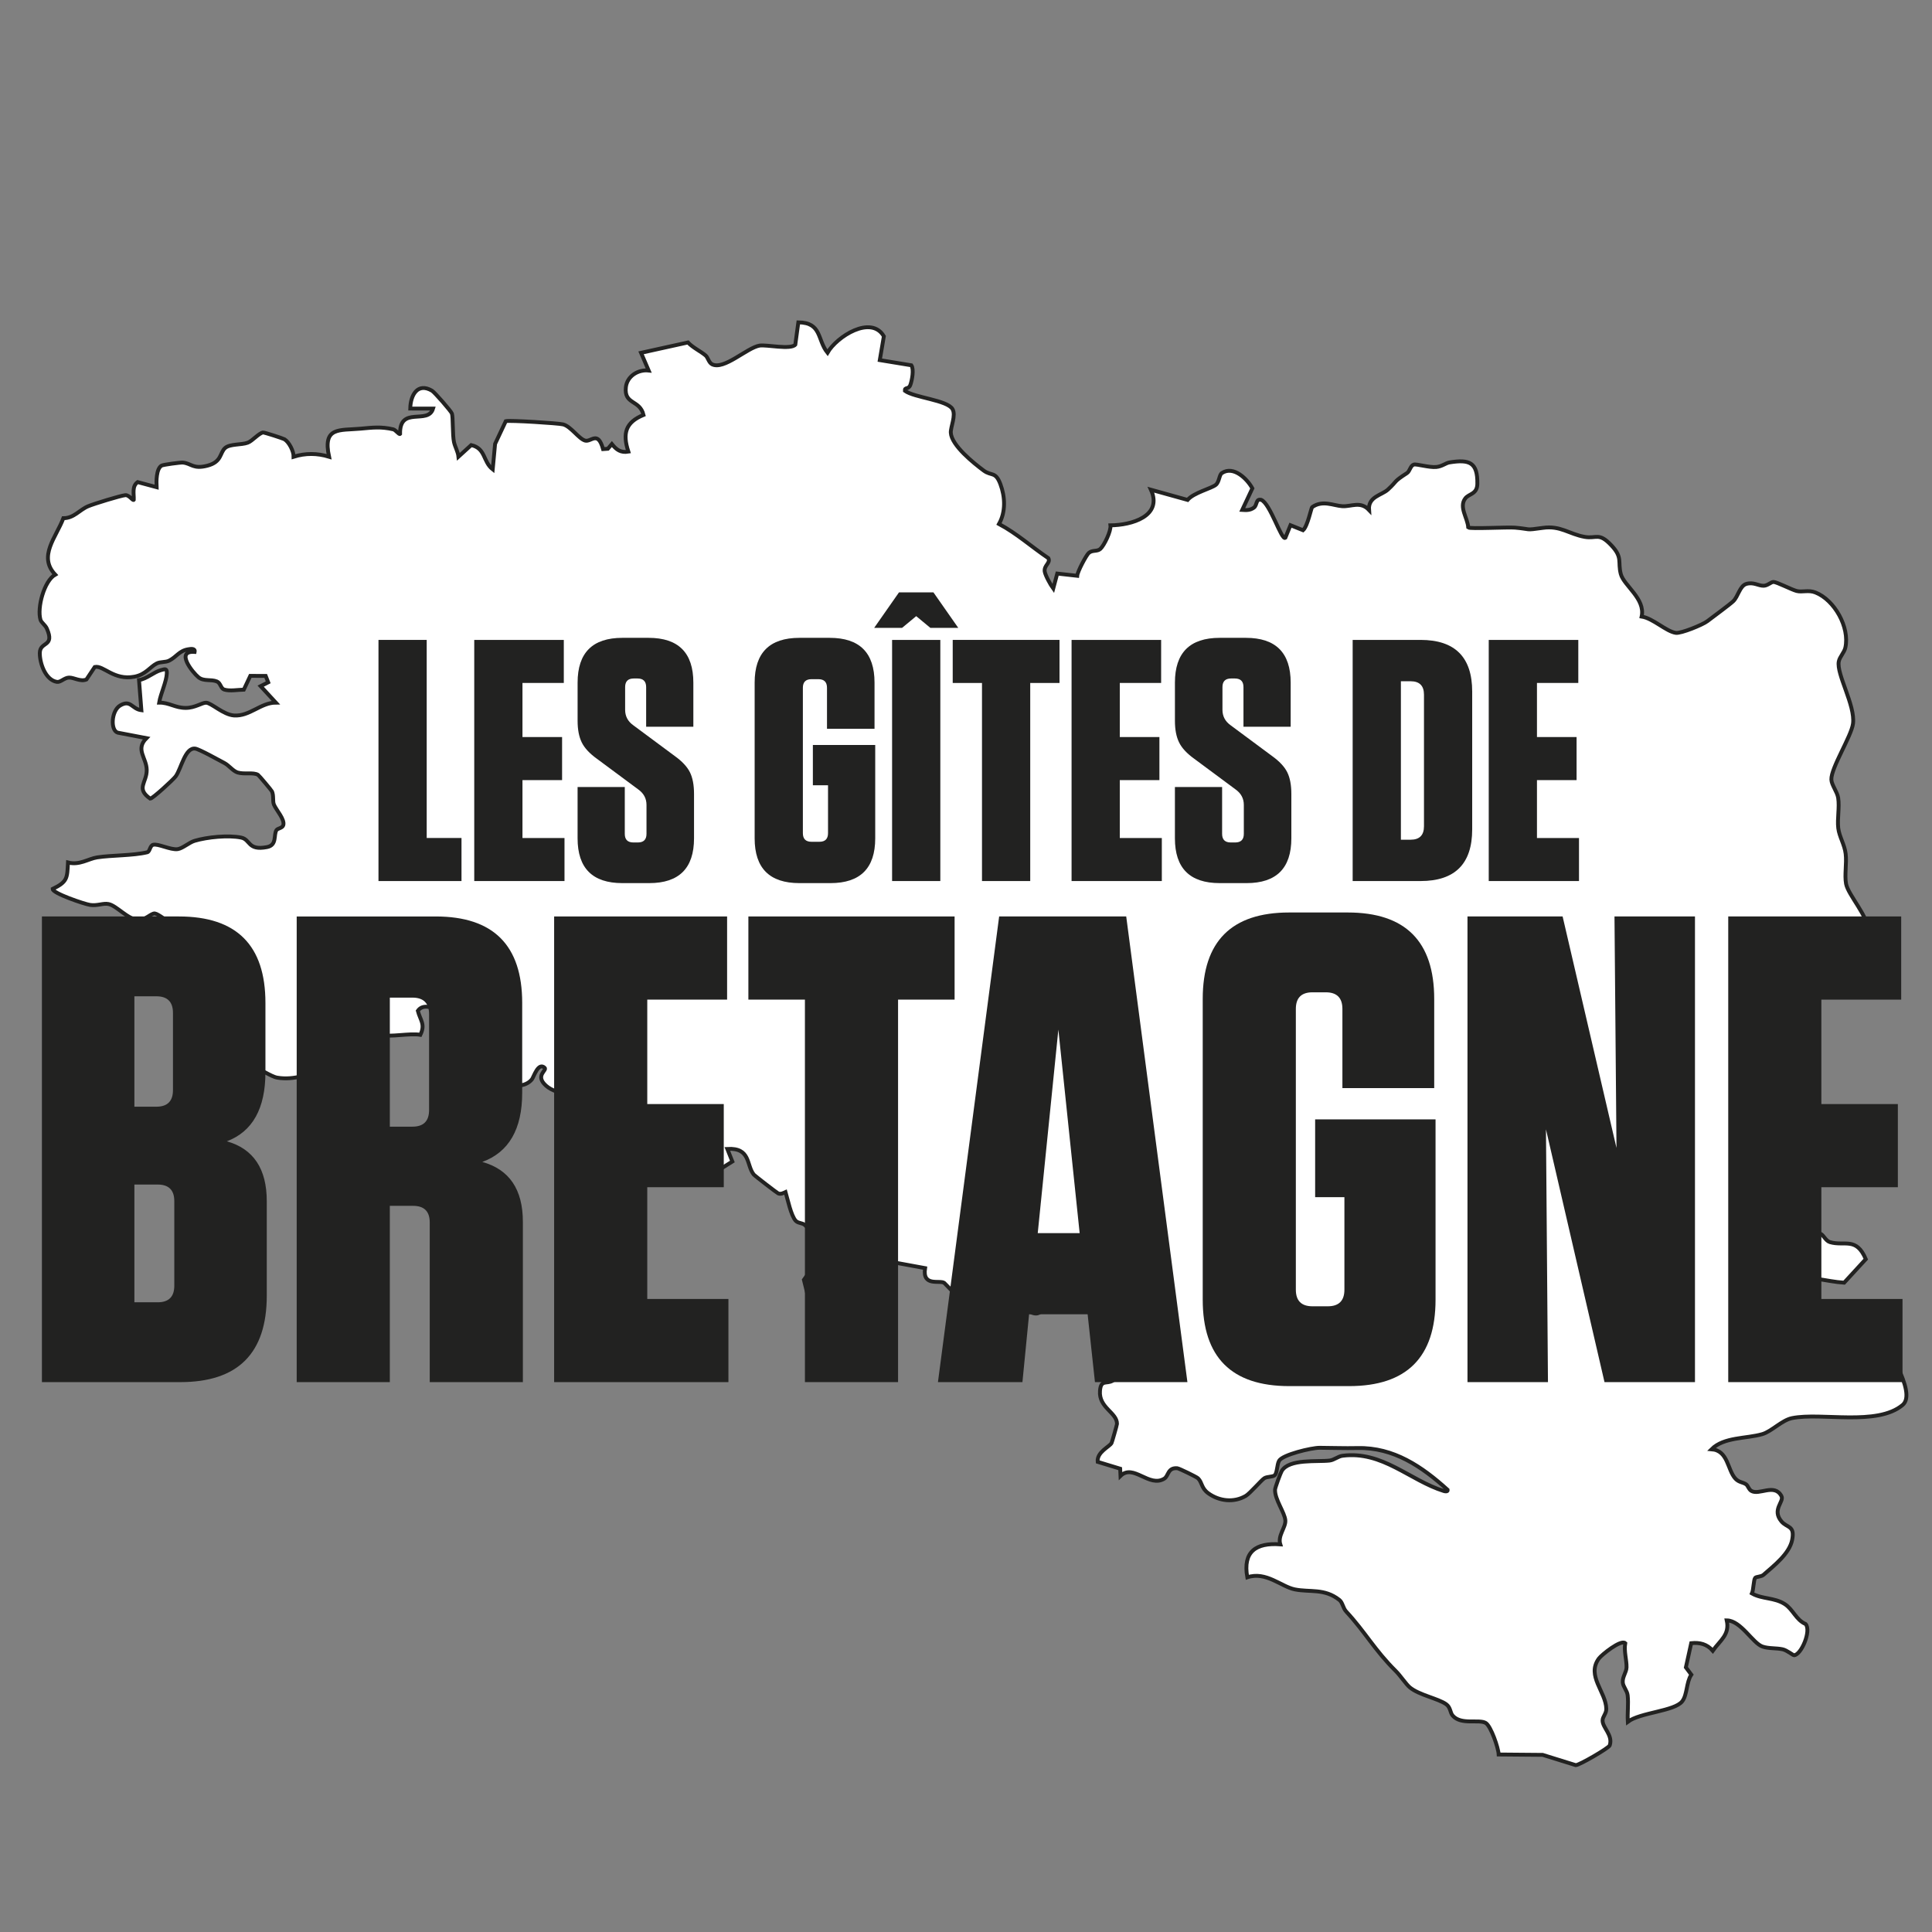 <?xml version="1.0" encoding="UTF-8"?>
<svg xmlns="http://www.w3.org/2000/svg" id="Calque_1" version="1.1" viewBox="0 0 2000 2000">
  <rect x="0" y="0" width="2000" height="2000" fill="#808080" stroke="none"/>
  <defs>
    <style>
      .st0 {
        fill: #fff;
        stroke: #222221;
        stroke-miterlimit: 10;
        stroke-width: 4px;
      }

      .st1 {
        fill: #222221;
      }
    </style>
  </defs>
  <path class="st0" d="M394.5,1071.14c-1.46-.43-4.12-5.53-6.66-6.66-9.37-4.16-32.66,14.57-44.54,14.56,12.12,12.08-2.53,16.03-5.9,28.18-16.71,4.29-32.76,11.38-50.4,8.36-6.64-1.14-18.36-9.78-24-10.34-8.67-.86-29.3,15.2-37.44-1.87-5.34-18.53,16.63-23.39,17.14-35.61.18-4.27-1.89-18.24-2.99-23.01-4.67-20.31-21.42-30.82-19.87-52.32-13.67,2.6-9.26-4.11-14.48-10.39-5.9-7.09-38.19-35.41-45.02-36.42-3.77-.56-10.14,7.31-17.51,6.7-10.93-.9-22.03-14.78-30.54-16.48-5.57-1.11-11.48,2.08-19.09.92-5.86-.89-38.75-12.01-38.69-16.53,15.37-7.48,15.06-11.09,15.86-27.4,11.89,3.16,21.04-3.84,30.18-5.26,14.9-2.32,37.03-1.73,51.87-5.31,2.83-.68,2.67-6.71,6.04-7.72,4.99-1.5,18.09,5.5,25.41,4.49,5.18-.71,11.87-6.9,17.65-8.63,13.05-3.89,34.82-6.01,48.06-3.35,10.01,2.02,6.6,13.72,26.76,9.87,10.76-2.05,6.63-12.68,9.91-17.67,1.13-1.71,6.06-1.96,6.98-4.92,1.89-6.04-7.18-15.58-9.64-21.39-1.53-3.62-.03-9.06-2.04-13.7-.44-1.03-13.44-16.52-14.4-17.1-4.97-2.97-14.25-.32-21.17-2.46-4.84-1.5-8.87-7.29-13.77-9.86-5.73-3.01-25.8-14.24-30.02-14.86-10.59-1.57-14.45,20.5-20.26,28.62-2.54,3.54-24.05,23.19-26.39,23.19-15.33-10.72-3.39-16.57-3.66-29.89-.26-12.58-12.03-20.98-.26-32.76l-29.78-5.69c-7.7-2.44-6.67-22.75,2.62-28.16,10.95-6.39,11.98,3.72,21.9,4.95l-2.45-31.24c8.15-1.29,15.26-8.21,22.65-10.25,4.48-1.24,6.37-2.01,6.13,3.47-.38,8.58-6.45,21.06-7.95,30.14,10.44-.11,16.55,5.51,27.57,5.49,9.64-.01,16.85-5.5,21.03-5.38,5.51.15,17.71,12.41,28.9,13.2,16.11,1.14,27.68-13.29,43.29-13.31l-15.7-17.03,7.81-3.98-2.59-6.62-15.94-.05-6.72,14.26c-6.1.12-14.72,1.73-20.34-.1-3.59-1.17-3.64-6.77-7.48-8.35-6.23-2.57-13.53.15-19.09-4.36-6.05-4.91-24.38-27.72-3.98-26.25.79-3.97-4.08-3.15-6.65-2.73-9.4,1.52-11.99,7.81-19.77,11.77-3.79,1.93-9.03.97-12.84,2.91-6.95,3.54-11.41,11.48-23.04,13.69-21.55,4.1-31.93-11.96-41.11-10.06l-8.61,12.95c-6.15,2.63-12.98-2.13-18.08-1.96-4.87.17-8.66,5.06-12.51,4.44-11.81-1.9-17.77-19.28-17.68-29.83.11-12.43,15.85-5.82,7.29-25.36-1.63-3.72-5.69-6.1-6.59-9.12-3.69-12.35,3.76-40.23,15.25-46.72-17.99-19.03,1.05-38.65,8.44-58.42,10.95.06,16.61-8.58,25.67-12.38,5.94-2.49,33.48-10.97,38.52-11.45,3.87-.36,7.79,6.16,8.69,4.85.27-6.31-2.06-14.05,4.02-18.38l19.62,5.27c-.32-5.94-.43-19.16,5.22-22.36,1.64-.93,19.58-3.38,22.03-3.12,8.92.94,10.5,7.08,25.36,3.22,15.11-3.93,12.71-13.47,18.37-18.36,5.03-4.34,16.77-2.97,23.42-5.46,4.68-1.75,11.29-9.7,15.73-10.54,1.14-.22,20.63,6.05,22.21,7,4.82,2.9,9.6,12.38,9.49,18.12,12.39-3.86,24.33-3.74,36.71-.02-6.78-31.27,10.65-27.05,32.62-29.06,12.41-1.13,21.13-2.26,33.77.68,2.62.61,6.11,5.83,7.12,4.76-.6-29.42,29.03-9.03,34.15-26.23l-23.61-.03c.27-13.76,7.49-27.24,22.46-18.49,2.75,1.61,19.75,21.13,20.66,23.65,1.25,3.49.56,22.47,2.16,29.62,1.16,5.16,4.08,9.77,4.63,15.08l13.2-12.03c15.16,3.39,11.98,17.1,22.25,25.14l2.45-26.38,11.09-23.56c4.2-1.02,54.26,2.09,59.3,3.37,8.12,2.06,16.35,15.09,22.9,16.79,6.24,1.61,13.07-10.79,18.49,8.79l4.96-.35,4.15-4.86c4.72,5.89,9.14,9.17,17.09,7.84-6.19-18.95-2.97-30.31,15.68-38.01-3.9-16.05-20.24-10.37-18.28-28.66,1.23-11.46,12.73-18.57,23.61-17.31l-7.88-18.33,48.55-10.71c5.12,5.42,13.02,9.04,18.26,13.45,2.45,2.06,3.28,7.35,6.66,9.1,12.32,6.38,36.22-17.2,49.28-19.32,7.03-1.14,32.08,4.51,36.93-.94l3.13-23.11c24.44.23,19.42,18.05,30.19,31.45,9.59-16.71,45.18-39.44,58.34-17.03l-4.21,24.67,32.68,5.36c2.84,4.02.71,15.55-1.01,20.25-1.92,5.26-6.05,1.9-5.7,6.14,9.8,7.19,43.85,9.58,49.3,18.94,3.81,6.54-2.09,18.62-1.75,24.52.76,13.12,23.74,31.47,33.98,39.1,8.16,6.08,12.25.52,17.35,14.08,4.95,13.18,5.62,28.68-1.45,41.24,18.44,9.83,33.62,23.61,51.11,35.41,2.49,5.09-4.62,7.2-3.79,13.71.5,3.87,6.1,13.99,8.85,17.72l4.13-15.51,20.68,2.31c.33-4.46,9.37-21.32,11.9-23.59,3.78-3.4,8.76-1.2,12.1-4.28,3.88-3.57,11.16-18.43,10.41-24.36,21.66-.14,54.45-9.43,41.88-36.88l37.96,10.57c6.32-7.5,24.55-11.81,29.21-15.61,3.67-3,3.47-10.26,6.23-12.13,12.13-8.2,26.53,6.29,31.61,15.78l-10.49,22.34c4.46.31,8.24.38,12.1-2.39,3.56-2.56,1.74-9.48,7.56-8.06,9.35,3.67,20.88,42.15,24.95,39.34l5.34-13.1,13.02,5.21c4.82-4.26,8.39-23.16,9.45-23.92,10.79-7.66,22.23-1.48,31.22-.95,9.36.55,18.69-5.54,27.64,3.9-1.13-13.89,13.17-15.24,19.57-21.14,10.4-9.58,4.96-7.5,19.71-17.04,2.99-1.94,3.49-7.71,7.08-8.81,2.74-.84,15.93,3.23,23.31,2.49,6.05-.61,9.64-4.09,13.67-4.74,20.62-3.32,29.15-.08,28.78,22.25-.18,10.8-8.79,10.1-12.49,14.99-6.82,9.01,2.43,20.19,3.07,30.11,1.89,1.65,40.77-.47,48.4.18,17.6,1.5,9.35,2.98,28.94.22,18.19-2.56,27.04,6.45,43.15,9.33,12.33,2.2,14.59-5.13,27.7,8.81,12,12.75,6.4,16.79,9.73,29.65,3.1,12,25.65,25.5,21.59,44.03,11.81,1.82,25.34,15.45,35.35,16.88,5.51.79,27.9-8.42,32.67-12.1,6.33-4.89,22.44-16.6,26.7-20.56,5.2-4.83,6.77-15.95,13.59-17.99,7.49-2.25,12.5,2,17.99,1.88,4.28-.1,7.57-4.03,10.28-3.95,3.37.1,18.68,8.03,23.83,9.36,5.91,1.53,12.17-1.32,19.46,1.54,19.78,7.75,35.61,36.02,31.01,57.06-1.11,5.09-5.85,9.51-6.81,14.34-2.6,13.1,17.19,45.44,14.73,64.38-1.7,13.09-22.8,45.79-22.42,57.86.17,5.63,6.05,12.58,7.05,18.99,1.54,9.92-1.09,21.51.09,31.4,1.05,8.76,6.52,16.86,7.66,26.46,1.2,10.08-1.29,21.87.41,31.08,2.18,11.78,23.38,33.81,23.35,49.99,0,4.32-4.47,8.41-4.96,13.26-1.34,13.1,2.39,25.36-5.82,37.46-11.71,2.18-25.64-1.59-37.08,1-20.2,4.58-18.91,29.67-24.16,44.09-7.66,21.01-16.23,36.26-27.22,54.15-11.53,18.77-16.68,58.59-21.57,80.7l31.9,13.85c5.63,12.57-.29,27.88,3.59,40.38.98,3.16,15.61,22.08,18.37,23.63,6.37,3.57,11.81,1.38,17.2,3.8,3.33,1.49,5.22,7.3,9.74,8.64,15.17,4.5,27.16-5.73,37.11,17.61l-22.44,24.39c-18.68-1.24-35.86-7.62-55.89-4.71,10.04,11.53,3.46,21.59,8.27,33.71,4.46,2.82,42.1-1.51,52.88.93,9.11,2.06,17.9,16.64,30.71,16.54,4.01,16.01,40.45,66.91,24.5,80.18-26.54,22.09-83.95,7.35-114.45,13.54-10.43,2.12-21.17,13.78-30.69,16.56-16.66,4.86-39.67,2.78-52.6,15.66,17.32,1.36,16.35,21.4,24.7,30.41,3.72,4.02,7.91,3.63,11.13,5.94,1.88,1.35,2.68,5.04,5.15,6.63,8.13,5.22,24.17-8.17,31.42,5.55,3.01,5.69-10.27,13.91-.06,26.12,5.89,7.04,14.08,3.94,11.13,19.14-2.77,14.28-18.68,26.58-29.67,36.2-2.38,2.08-7.47,1.83-8.59,3.11-1.73,1.98-1.69,12.5-3.39,16.16,10.49,6.01,23.21,4.06,34.06,11.07,8.5,5.49,11.52,16.25,21.5,20.61,6.21,6.79-4.54,32.11-12.01,32.31-.97.03-7.41-5.21-11.68-6.14-6.85-1.5-14.1-.59-20.81-2.8-10.18-3.36-22.4-27.01-37.13-27.16,3.32,14.84-6.9,20.71-14.45,31.44-5.93-6.86-13.42-8.78-22.33-7.85l-5.52,25.07,5.64,7.54c-5.36,8.01-4.07,20.68-9.45,27.63-7.94,10.25-43.61,11.46-56.29,21.14-.56-9.05.82-18.37-.16-27.41-.53-4.88-4.77-8.87-5.08-13.4-.39-5.8,3.77-10.42,3.92-15.51.22-7.44-2.87-16.86-1.35-25.03-4.37-4.23-24.55,12.06-27.37,15.95-12.99,17.91,7.45,34.42,7.75,52.03.09,5.01-3.81,7.95-3.84,12.05-.05,7.53,10.95,15.12,7.38,25.82-.88,2.62-31.46,20.43-35.14,20.4l-34.24-10.64-45.57-.39c-.29-7.02-8.09-29.38-13.33-32.59-6.97-4.27-25.57,2.45-34.31-7.7-2.73-3.17-2.04-8.38-6.66-11.72-8.21-5.93-28.08-9.48-37.67-17.46-3.99-3.32-9.57-11.99-14.56-16.94-21.9-21.69-31.48-40.19-51.31-61.58-3.38-3.65-3.6-9.25-7.06-11.99-15.51-12.25-30.36-7.77-46.14-10.93-14.11-2.83-29.74-18.98-49.18-12.52-4.78-26.64,9.01-35.96,34.15-34.12-2.86-8.96,5.71-17.43,5.24-24.72-.52-8.08-10.98-21.65-10.67-31.8.07-2.22,5.64-17.27,6.92-19.41,7.65-12.88,36.75-9.28,49.57-10.81,4.81-.58,8.59-4.35,13.41-4.97,41.3-5.3,69.58,25.56,104.94,36.56,1.35.42,4.28.72,3.87-1.26-26.58-24.06-55.89-44.1-93.19-43.28-14.48.32-25.51-.23-39.39-.27-8.47-.03-38.3,7.15-41.93,13.44-2.27,3.94-1.91,12.84-4.63,15.08-2.16,1.78-7.79,1.14-10.71,3.02-3.11,2-14.79,15.69-19.1,18.23-12.26,7.23-27.44,5.56-38.81-2.66-7.47-5.41-6.16-11.12-10.71-15.54-1.51-1.47-19.63-10.24-21.36-10.39-10.03-.91-9.05,7.95-13.44,10.7-15.73,9.85-32.05-15.91-45.42-2.76l-.33-7.48-23.28-7.08c-1.03-10.24,12.39-15.65,14.38-19.55.47-.91,5.58-18.68,5.6-19.7.15-11.83-18.94-16.64-17.61-34.16.94-12.29,6.89-6.75,13.17-10.63,11.21-6.93,20.51-19.83,36.93-16.89-5.18-11.41-3.12-12.23-.01-23.59l-9.48,10c-25.1-1.45-14.24-27.04-15.38-44.21,5.76-2.84,7.73-3.1,6.52-10.4-6.17,2.16-14.41-5.02-18.62-4.12-5.08,1.1-8.96,9.42-13.72,8.94-1.25-.13-22.95-6.91-23.99-7.62-5.3-3.65-2.22-14.41-10.63-10.33-4.12,2-3.13,9.08-4.33,10.08-1.85,1.55-8.68-.72-12.8,1.65-3.93,2.26-5.23,14.96-12.28,16.81-7.06,1.77-14.95-8.54-23.04-7.65-4.93.54-7.03,5.75-11.28,7.28-16.42,5.91-35.22,2.83-50.31-4.92-1.21-1.79,3.23-7.32,2.2-11.06-.27-1-13.29-14.47-14.1-15.11-4.43-3.43-22.96,4.42-19.9-15.37l-31.05-5.7-.39-12.77c-7.2,0-2.54,16.25-9.13,13.1-4.74-2.26-5.77-11.99-6.86-12.83-3.66-2.82-42.3,9.08-48.33-2.84-7.49-.03-2.76,38.57-.69,45.26,1.25,4.06,6.13,5.58,7.23,11.15,1.45,7.34-.87,17.14,0,24.89-8.2-6.77-15.38-9.2-26.23-7.88l-9.98-40.25,15.27-21.48c-3.48-11.87-4.48-27.38-14.5-35.46-2.7-2.18-6.88-1.55-9.35-4.32-4.81-5.4-8.25-22.21-10.45-29.63-2.37,1.1-4.95,2.57-7.66,1.36-1.46-.65-24.31-18.29-25.29-19.55-7.81-9.95-2.98-27.8-27.32-26.46l5.22,13.06-20.97,13.17c-6.09-8.45,13.44-28.94,3.88-31.47-9.05-2.4-9.35,10.51-16.21,12.61-4.16,1.27-32,1.39-35.85.06-2.19-.75-16.77-19.81-18.66-23.34-4.22-7.89-6.38-22.68-14.62-27.43-3.55-2.05-7.66,1.58-11.17.76-8.47-1.96-16.22-6.66-25.41-8.76-14.76-3.38-42.15-3.42-54.02-14.22-11.64-10.59,1.62-15.73-1.29-18.42-6.64-6.13-11.23,9.45-13.09,11.83-11.23,14.36-41.31,1.96-57.89,5.48l-40.96-77.91c-6.27-2.48-14.74-5.02-19.33,1.64,2.63,9.99,7.96,13.89,2.62,24.83-10.79-1.97-31.55,2.72-40.7,0Z"></path>
  <g>
    <g>
      <path class="st1" d="M234.84,1181.48c27.55,7.81,41.32,28.47,41.32,61.98v97.79c0,59.69-29.85,89.52-89.52,89.52H43.4v-482.05h141.86c59.68,0,89.52,29.85,89.52,89.52v71.62c0,37.65-13.32,61.52-39.94,71.62ZM179.06,1048.57c0-11.47-5.75-17.22-17.22-17.22h-22.72v114.31h22.72c11.47,0,17.22-5.74,17.22-17.22v-79.88ZM139.12,1226.24v121.89h24.1c11.47,0,17.22-5.73,17.22-17.22v-87.46c0-11.47-5.75-17.22-17.22-17.22h-24.1Z"></path>
      <path class="st1" d="M499.27,1202.83c28,7.81,42.01,28.47,42.01,61.98v165.96h-96.41v-165.27c0-11.47-5.75-17.22-17.22-17.22h-24.1v182.49h-96.41v-482.05h143.92c59.67,0,89.52,29.85,89.52,89.52v92.97c0,37.65-13.77,61.52-41.32,71.62ZM444.18,1049.95c0-11.47-5.75-17.22-17.22-17.22h-23.41v133.59h23.41c11.47,0,17.22-5.74,17.22-17.22v-99.16Z"></path>
      <path class="st1" d="M573.64,948.72h179.05v86.08h-82.64v108.12h79.19v86.08h-79.19v115.69h84.01v86.08h-180.42v-482.05Z"></path>
      <path class="st1" d="M929.66,1430.77h-96.41v-395.97h-58.53v-86.08h213.48v86.08h-58.53v395.97Z"></path>
      <path class="st1" d="M1165.86,948.72l63.35,482.05h-95.72l-7.58-70.24h-60.6l-6.89,70.24h-87.46l63.36-482.05h131.53ZM1095.62,1065.79l-21.35,210.72h43.38l-22.04-210.72Z"></path>
      <path class="st1" d="M1391.73,1239.33h-30.3v-80.57h124.64v186.62c0,59.69-29.85,89.52-89.52,89.52h-61.98c-59.69,0-89.52-29.84-89.52-89.52v-311.26c0-59.67,29.84-89.52,89.52-89.52h60.6c59.67,0,89.52,29.85,89.52,89.52v92.28h-95.03v-81.95c0-11.47-5.75-17.22-17.22-17.22h-13.77c-11.48,0-17.22,5.75-17.22,17.22v290.6c0,11.48,5.73,17.22,17.22,17.22h15.84c11.47,0,17.22-5.74,17.22-17.22v-95.72Z"></path>
      <path class="st1" d="M1673.38,1188.37l-2.07-239.65h83.32v482.05h-93.65l-60.6-261.68,2.07,261.68h-83.32v-482.05h98.48l55.78,239.65Z"></path>
      <path class="st1" d="M1789.07,948.72h179.04v86.08h-82.64v108.12h79.19v86.08h-79.19v115.69h84.01v86.08h-180.42v-482.05Z"></path>
    </g>
    <g>
      <path class="st1" d="M391.79,662.43h49.93v205.05h36.02v44.58h-85.94v-249.63Z"></path>
      <path class="st1" d="M490.93,662.43h92.72v44.58h-42.79v55.99h41.01v44.58h-41.01v59.91h43.51v44.58h-93.43v-249.63Z"></path>
      <path class="st1" d="M698.48,782.61c7.61,5.47,12.84,11.06,15.69,16.76,2.85,5.71,4.28,13.19,4.28,22.47v46c0,30.91-15.46,46.36-46.36,46.36h-27.82c-30.91,0-46.36-15.45-46.36-46.36v-53.14h48.86v48.5c0,5.95,2.97,8.92,8.92,8.92h4.64c5.94,0,8.92-2.97,8.92-8.92v-29.95c0-6.65-2.85-12-8.56-16.05l-42.79-31.74c-7.61-5.47-12.84-11.11-15.69-16.94-2.85-5.82-4.28-13.25-4.28-22.29v-39.58c0-30.9,15.45-46.36,46.36-46.36h27.1c30.9,0,46.36,15.46,46.36,46.36v45.65h-48.86v-41.01c0-5.94-2.98-8.92-8.92-8.92h-3.92c-5.94,0-8.92,2.98-8.92,8.92v23.54c0,6.66,2.85,12.01,8.56,16.05l42.79,31.74Z"></path>
      <path class="st1" d="M857.17,812.92h-15.69v-41.72h64.55v96.64c0,30.91-15.46,46.36-46.36,46.36h-32.1c-30.91,0-46.36-15.45-46.36-46.36v-161.19c0-30.9,15.45-46.36,46.36-46.36h31.38c30.9,0,46.36,15.46,46.36,46.36v47.79h-49.21v-42.44c0-5.94-2.98-8.92-8.92-8.92h-7.13c-5.95,0-8.92,2.98-8.92,8.92v150.49c0,5.94,2.97,8.92,8.92,8.92h8.2c5.94,0,8.92-2.97,8.92-8.92v-49.57Z"></path>
      <path class="st1" d="M966.29,613.22l25.68,36.73h-28.89l-14.62-12.12-14.62,12.12h-28.89l25.68-36.73h35.66ZM973.42,662.43v249.63h-49.93v-249.63h49.93Z"></path>
      <path class="st1" d="M1066.49,912.06h-49.93v-205.05h-30.31v-44.58h110.55v44.58h-30.31v205.05Z"></path>
      <path class="st1" d="M1109.28,662.43h92.72v44.58h-42.79v55.99h41.01v44.58h-41.01v59.91h43.51v44.58h-93.43v-249.63Z"></path>
      <path class="st1" d="M1316.83,782.61c7.61,5.47,12.84,11.06,15.69,16.76,2.85,5.71,4.28,13.19,4.28,22.47v46c0,30.91-15.46,46.36-46.36,46.36h-27.82c-30.91,0-46.36-15.45-46.36-46.36v-53.14h48.86v48.5c0,5.95,2.97,8.92,8.92,8.92h4.64c5.94,0,8.92-2.97,8.92-8.92v-29.95c0-6.65-2.85-12-8.56-16.05l-42.79-31.74c-7.61-5.47-12.84-11.11-15.69-16.94-2.85-5.82-4.28-13.25-4.28-22.29v-39.58c0-30.9,15.45-46.36,46.36-46.36h27.1c30.9,0,46.36,15.46,46.36,46.36v45.65h-48.86v-41.01c0-5.94-2.98-8.92-8.92-8.92h-3.92c-5.94,0-8.92,2.98-8.92,8.92v23.54c0,6.66,2.85,12.01,8.56,16.05l42.79,31.74Z"></path>
      <path class="st1" d="M1400.27,912.06v-249.63h70.25c35.66,0,53.49,17.83,53.49,53.49v142.65c0,35.66-17.83,53.49-53.49,53.49h-70.25ZM1450.2,705.23v164.04h9.99c9.27,0,13.91-4.64,13.91-13.91v-136.23c0-9.27-4.64-13.91-13.91-13.91h-9.99Z"></path>
      <path class="st1" d="M1541.13,662.43h92.72v44.58h-42.79v55.99h41.01v44.58h-41.01v59.91h43.51v44.58h-93.43v-249.63Z"></path>
    </g>
  </g>
</svg>
